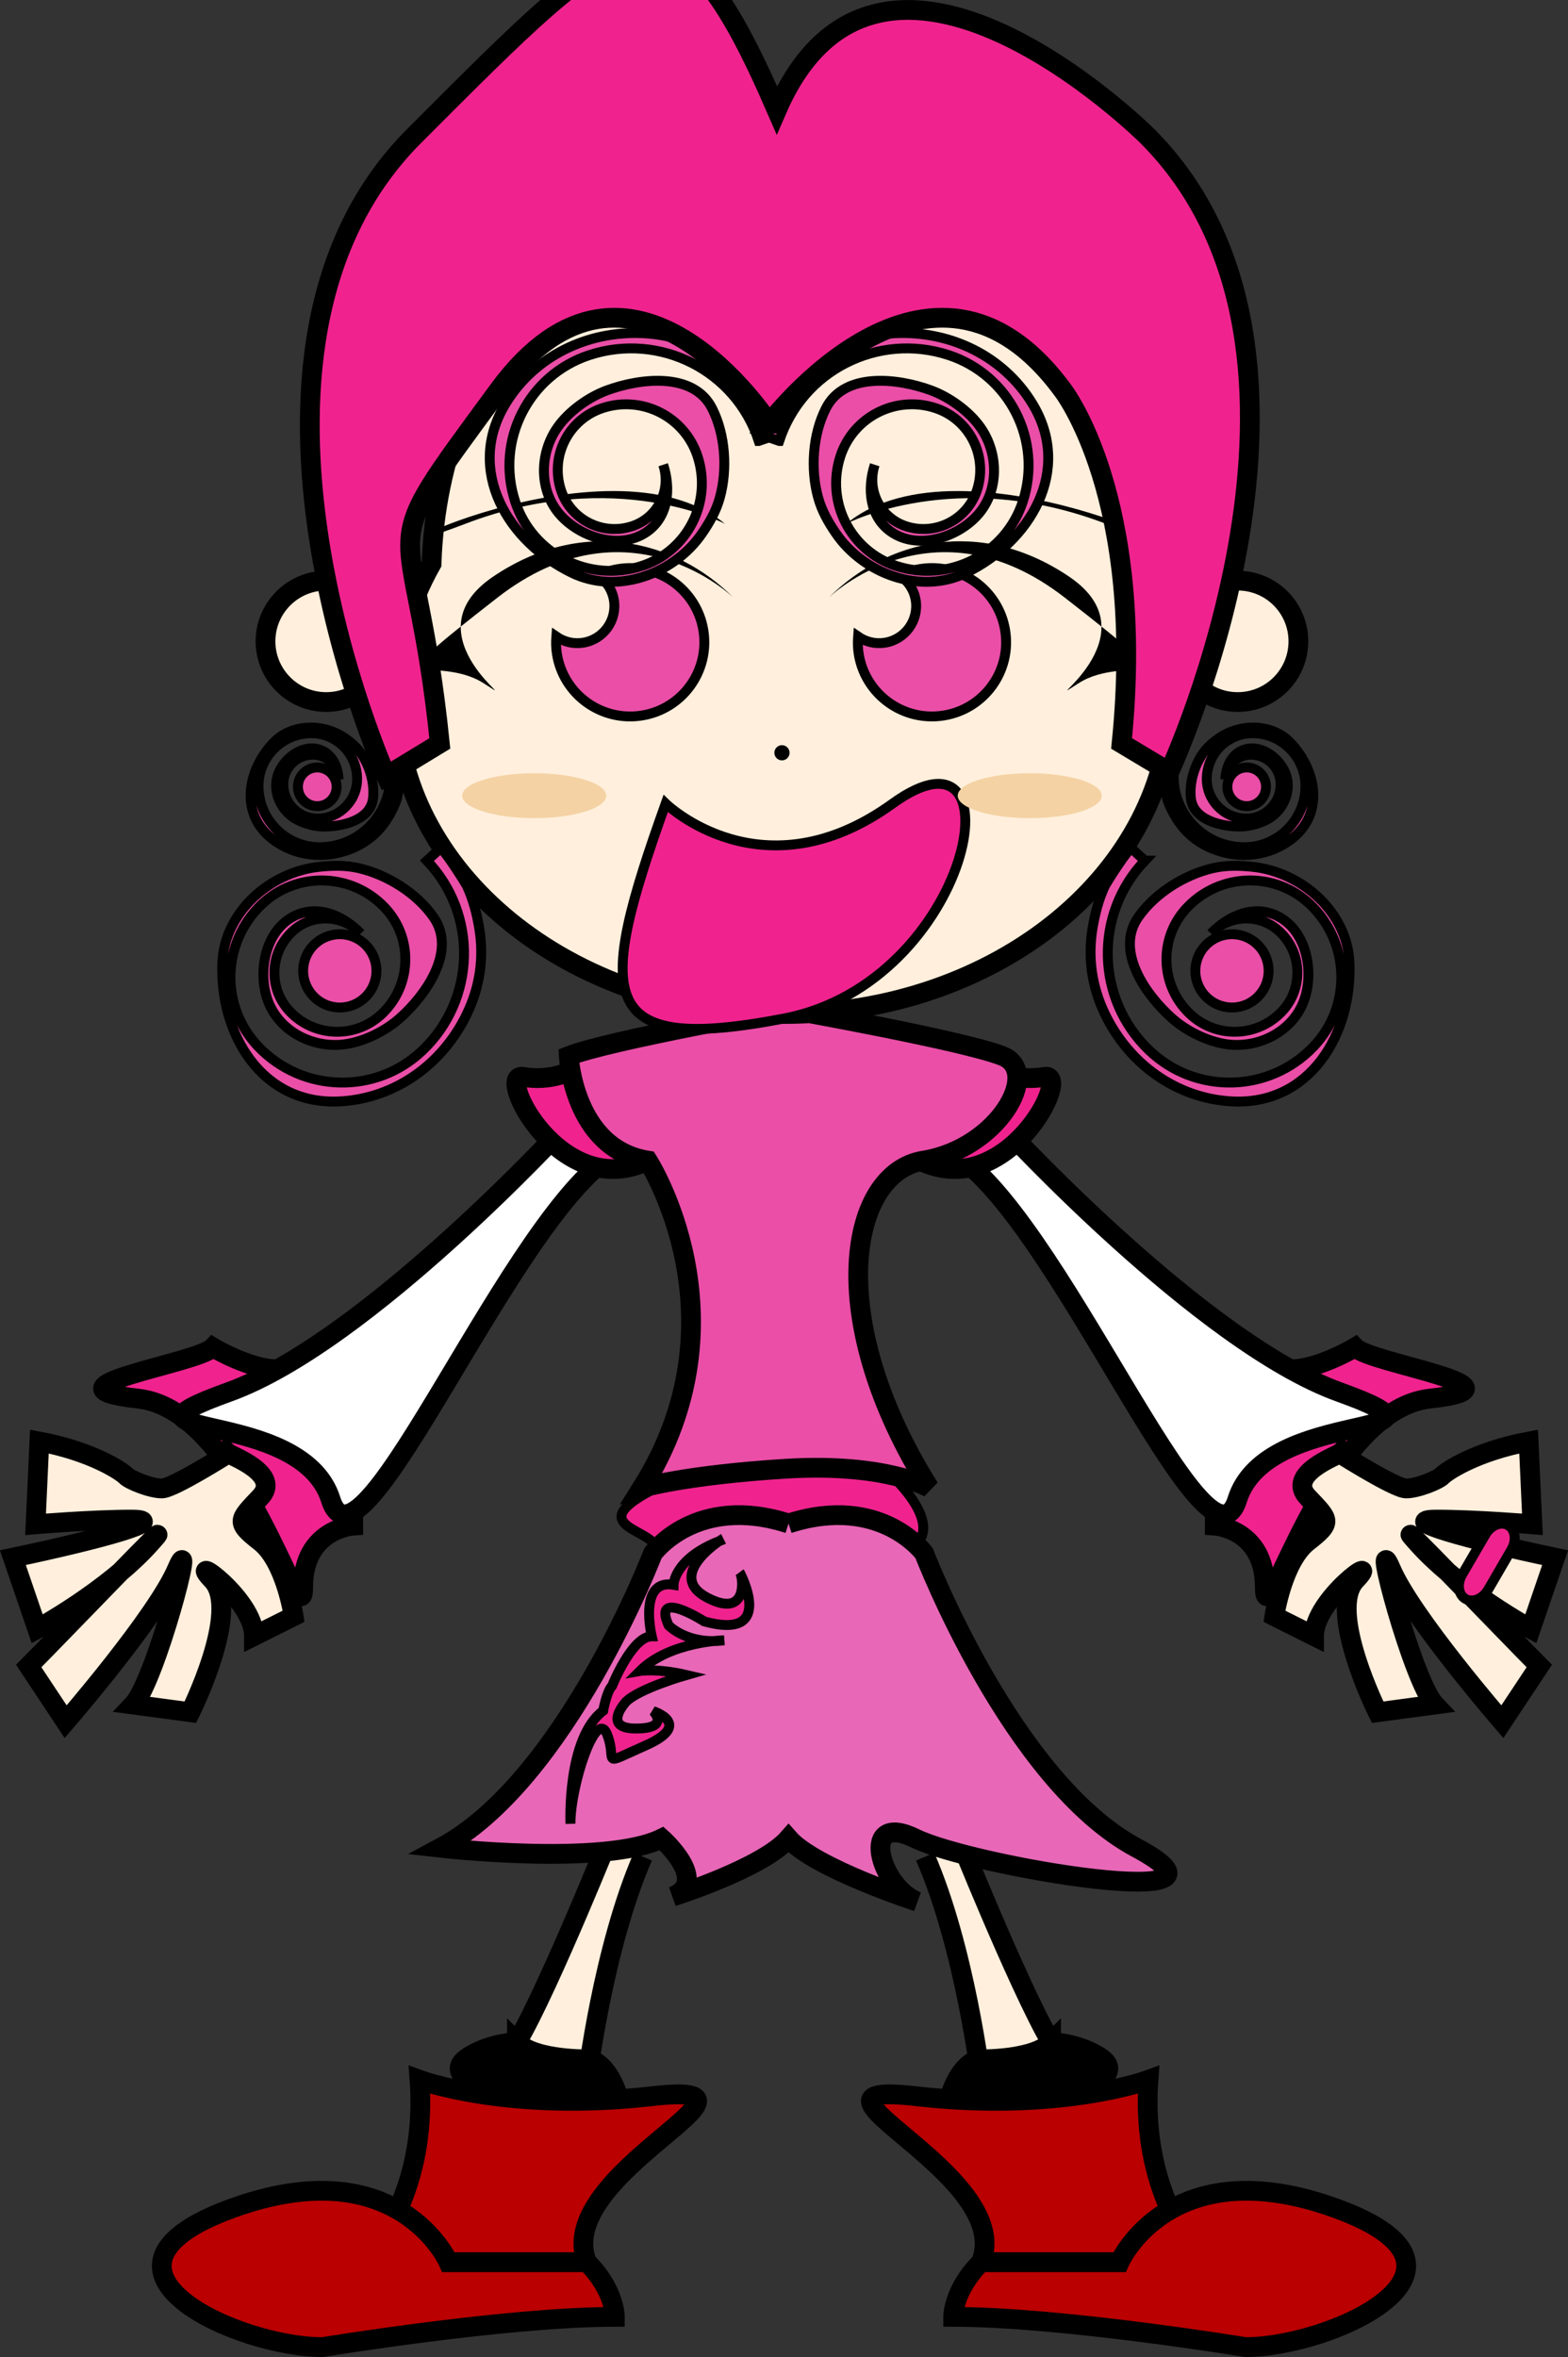 <?xml version="1.0" encoding="UTF-8"?>
<svg version="1.1" viewBox="0 0 198.43 298.2" xmlns="http://www.w3.org/2000/svg">
<rect x="0" y="0" width="198.43" height="298.2" fill="#333333" stroke="none"/>
<g transform="translate(-354.79 -294.41)">
<g transform="matrix(1.25 0 0 -1.25 462.13 476.34)">
<path d="m0 0s-2.032 4.498-5.864 0c-3.833 4.498-5.867 0-5.867 0-1.448-4.535 5.748-5.982 5.867-6.1 0.116 0.118 7.312 1.565 5.864 6.1" fill="#f0238e"/>
<path d="m0 0s-2.032 4.498-5.864 0c-3.833 4.498-5.867 0-5.867 0-1.448-4.535 5.748-5.982 5.867-6.1 0.116 0.118 7.312 1.565 5.864 6.1z" fill="none" stroke="#000"/>
</g>
<g transform="matrix(1.25 0 0 -1.25 467.7 481.16)">
<path d="m0 0s-10.413 4.703-21.154 0.086-4.75-5.109-3.075-6.784 14.192 4.533 26.804 0c0 0 2.364 1.78-2.56 6.706" fill="#f0238e" stroke="#000"/>
</g>
<g transform="matrix(1.25 0 0 -1.25 508.52 479.74)">
<path d="m0 0v-6.148s5.064-0.331 5.064-6.218 6.019 17.895 16.717 19.072-6.018 3.532-7.578 5.181c0 0-3.687-2.218-6.522-2.218 0 0-5.52-8.942-7.681-9.669" fill="#f0238e"/>
<path d="m0 0v-6.148s5.064-0.331 5.064-6.218 6.019 17.895 16.717 19.072-6.018 3.532-7.578 5.181c0 0-3.687-2.218-6.522-2.218 0 0-5.52-8.942-7.681-9.669z" fill="none" stroke="#000" stroke-width="2"/>
</g>
<g transform="matrix(1.25 0 0 -1.25 481.54 436.69)">
<path d="m0 0s20.217-22.034 34.176-27.063-7.297-1.342-10.313-10.895-18.598 29.619-29.05 35.176c0 0 2.236 1.61 5.187 2.782" fill="#fff"/>
<path d="m0 0s20.217-22.034 34.176-27.063-7.297-1.342-10.313-10.895-18.598 29.619-29.05 35.176c0 0 2.236 1.61 5.187 2.782z" fill="none" stroke="#000" stroke-width="2"/>
</g>
<g transform="matrix(1.25 0 0 -1.25 524.31 478.28)">
<path d="m0 0s5.62-3.559 6.739-3.559c1.121 0 3.223 0.84 3.644 1.284s3.407 2.471 8.758 3.47l0.384-8.381s-5.698 0.479-9.709 0.479 2.991-1.956 12.008-3.855l-2.465-7.207s-7.129 3.876-11.371 8.586 9.367-9.477 12.234-12.342l-3.741-5.639s-9.213 10.629-11.275 15.471 2.203-11.383 4.433-13.738l-5.784-0.773s-5.14 10.302-2.245 13.362-4.195-1.888-4.195-5.656l-4.013 2.008s0.814 5.545 3.377 7.547 2.215 2.164 0 4.503 2.994 4.2 3.221 4.44" fill="#ffefdc"/>
<path d="m0 0s5.62-3.559 6.739-3.559c1.121 0 3.223 0.84 3.644 1.284s3.407 2.471 8.758 3.47l0.384-8.381s-5.698 0.479-9.709 0.479 2.991-1.956 12.008-3.855l-2.465-7.207s-7.129 3.876-11.371 8.586 9.367-9.477 12.234-12.342l-3.741-5.639s-9.213 10.629-11.275 15.471 2.203-11.383 4.433-13.738l-5.784-0.773s-5.14 10.302-2.245 13.362-4.195-1.888-4.195-5.656l-4.013 2.008s0.814 5.545 3.377 7.547 2.215 2.164 0 4.503 2.994 4.2 3.221 4.44z" fill="none" stroke="#000" stroke-width="2"/>
</g>
<g transform="matrix(1.25 0 0 -1.25 399.49 479.74)">
<path d="m0 0v-6.148s-5.066-0.331-5.066-6.218-6.019 17.895-16.713 19.072 6.015 3.532 7.575 5.181c0 0 3.687-2.218 6.522-2.218 0 0 5.519-8.942 7.682-9.669" fill="#f0238e"/>
<path d="m0 0v-6.148s-5.066-0.331-5.066-6.218-6.019 17.895-16.713 19.072 6.015 3.532 7.575 5.181c0 0 3.687-2.218 6.522-2.218 0 0 5.519-8.942 7.682-9.669z" fill="none" stroke="#000" stroke-width="2"/>
</g>
<g transform="matrix(1.25 0 0 -1.25 426.47 436.69)">
<path d="m0 0s-20.216-22.034-34.175-27.063 7.295-1.342 10.312-10.895 18.598 29.619 29.049 35.176c0 0-2.235 1.61-5.186 2.782" fill="#fff"/>
<path d="m0 0s-20.216-22.034-34.175-27.063 7.295-1.342 10.312-10.895 18.598 29.619 29.049 35.176c0 0-2.235 1.61-5.186 2.782z" fill="none" stroke="#000" stroke-width="2"/>
</g>
<g transform="matrix(1.25 0 0 -1.25 383.7 478.28)">
<path d="m0 0s-5.62-3.559-6.739-3.559c-1.121 0-3.224 0.84-3.644 1.284-0.421 0.444-3.407 2.471-8.758 3.47l-0.385-8.381s5.698 0.479 9.71 0.479-2.992-1.956-12.008-3.855l2.464-7.207s7.13 3.876 11.371 8.586-9.367-9.477-12.233-12.342l3.741-5.639s9.212 10.629 11.274 15.471-2.202-11.383-4.433-13.738l5.784-0.773s5.141 10.302 2.246 13.362 4.195-1.888 4.195-5.656l4.013 2.008s-0.815 5.545-3.377 7.547-2.215 2.164 0 4.503-2.994 4.2-3.221 4.44" fill="#ffefdc"/>
<path d="m0 0s-5.62-3.559-6.739-3.559c-1.121 0-3.224 0.84-3.644 1.284-0.421 0.444-3.407 2.471-8.758 3.47l-0.385-8.381s5.698 0.479 9.71 0.479-2.992-1.956-12.008-3.855l2.464-7.207s7.13 3.876 11.371 8.586-9.367-9.477-12.233-12.342l3.741-5.639s9.212 10.629 11.274 15.471-2.202-11.383-4.433-13.738l5.784-0.773s5.141 10.302 2.246 13.362 4.195-1.888 4.195-5.656l4.013 2.008s-0.815 5.545-3.377 7.547-2.215 2.164 0 4.503-2.994 4.2-3.221 4.44z" fill="none" stroke="#000" stroke-width="2"/>
</g>
<g transform="matrix(1.25 0 0 -1.25 431.02 528.98)">
<path d="m0 0s-7.417-18.263-9.712-20.559c-2.299-2.296 8.164-2.296 8.164-2.296s1.586 13.292 5.644 22.595" fill="#ffefdc" stroke="#000" stroke-width="2"/>
</g>
<g transform="matrix(1.25 0 0 -1.25 420.21 552.78)">
<path d="m0 0s-2.466-0.03-4.707-1.358-0.538-2.282 0.666-3.485 4.23-3.651 14.518-1.494c0 0-0.771 3.813-3.08 4.604 0 0-5.513-0.149-7.397 1.733"/>
<path d="m0 0s-2.466-0.03-4.707-1.358-0.538-2.282 0.666-3.485 4.23-3.651 14.518-1.494c0 0-0.771 3.813-3.08 4.604 0 0-5.513-0.149-7.397 1.733z" fill="none" stroke="#000" stroke-width="2"/>
</g>
<g transform="matrix(1.25 0 0 -1.25 407.88 557.55)">
<path d="m0 0s8.934-3.318 23.479-1.658-10.138-7.784-6.524-16.801h-22.61s6.55 6.295 5.655 18.459" fill="#ba0000"/>
<path d="m0 0s8.934-3.318 23.479-1.658-10.138-7.784-6.524-16.801h-22.61s6.55 6.295 5.655 18.459z" fill="none" stroke="#000" stroke-width="2"/>
</g>
<g transform="matrix(1.25 0 0 -1.25 411.55 580.62)">
<path d="m0 0s-5.103 11.568-21.947 5.443c-16.842-6.124 0.511-14.035 9.188-14.035 0 0 18.629 3.063 29.602 3.063 0 0 0.022 2.686-2.823 5.529h-14.02z" fill="#ba0000"/>
<path d="m0 0s-5.103 11.568-21.947 5.443c-16.842-6.124 0.511-14.035 9.188-14.035 0 0 18.629 3.063 29.602 3.063 0 0 0.022 2.686-2.823 5.529h-14.02z" fill="none" stroke="#000" stroke-width="2"/>
</g>
<g transform="matrix(1.25 0 0 -1.25 476.99 528.98)">
<path d="m0 0s7.414-18.263 9.71-20.559c2.299-2.296-8.165-2.296-8.165-2.296s-1.585 13.292-5.643 22.595" fill="#ffefdc" stroke="#000" stroke-width="2"/>
</g>
<g transform="matrix(1.25 0 0 -1.25 487.8 552.78)">
<path d="m0 0s2.467-0.03 4.708-1.358 0.539-2.282-0.666-3.485-4.231-3.651-14.519-1.494c0 0 0.772 3.813 3.083 4.604 0 0 5.511-0.149 7.394 1.733"/>
<path d="m0 0s2.467-0.03 4.708-1.358 0.539-2.282-0.666-3.485-4.231-3.651-14.519-1.494c0 0 0.772 3.813 3.083 4.604 0 0 5.511-0.149 7.394 1.733z" fill="none" stroke="#000" stroke-width="2"/>
</g>
<g transform="matrix(1.25 0 0 -1.25 500.13 557.55)">
<path d="m0 0s-8.935-3.318-23.48-1.658 10.138-7.784 6.524-16.801h22.611s-6.55 6.295-5.655 18.459" fill="#ba0000"/>
<path d="m0 0s-8.935-3.318-23.48-1.658 10.138-7.784 6.524-16.801h22.611s-6.55 6.295-5.655 18.459z" fill="none" stroke="#000" stroke-width="2"/>
</g>
<g transform="matrix(1.25 0 0 -1.25 496.46 580.62)">
<path d="m0 0s5.103 11.568 21.947 5.443c16.842-6.124-0.511-14.035-9.188-14.035 0 0-18.629 3.063-29.602 3.063 0 0-0.022 2.686 2.822 5.529h14.021z" fill="#ba0000"/>
<path d="m0 0s5.103 11.568 21.947 5.443c16.842-6.124-0.511-14.035-9.188-14.035 0 0-18.629 3.063-29.602 3.063 0 0-0.022 2.686 2.822 5.529h14.021z" fill="none" stroke="#000" stroke-width="2"/>
</g>
<g transform="matrix(1.25 0 0 -1.25 454.58 487.16)">
<path d="m0 0c9.376 3.027 13.734-3.026 13.734-3.026s8.817-23.008 21.49-29.797-16.622-1.886-22.381 0.943-3.601-4.883 0.181-6.391c0 0-10.39 3.374-13.024 6.391-2.634-3.017-11.73-5.875-11.73-5.875 3.785 1.509-1.112 5.875-1.112 5.875-5.759-2.829-22.382-0.943-22.382-0.943 12.672 6.789 21.49 29.797 21.49 29.797s4.36 6.053 13.734 3.026" fill="#e867b7" stroke="#000" stroke-width="2"/>
</g>
<g transform="matrix(1.25 0 0 -1.25 445.8 489.39)">
<path d="m0 0s-5.418-3.513-1.205-5.721c4.217-2.207 3.614 2.208 3.312 2.51 0 0 3.714-6.914-3.612-4.918 0 0-5.32 3.412-3.613-0.401 0 0 1.907-2.007 5.619-1.505 0 0-5.519-0.101-8.527-3.111 0 0 1.706 0.3 4.714-0.402 0 0-4.767-1.354-6.121-2.71 0 0-2.51-2.709 1.003-2.709 3.514 0 1.756 1.756 1.756 1.756s4.116-1.305-0.753-3.462-2.81-1.706-3.914 1.104-3.715-5.118-3.715-9.032c0 0-0.4 8.63 3.315 11.441 0 0 0.35 1.957 0.902 2.51 0 0 2.006 5.017 4.014 5.017 0 0-1.405 5.82 2.208 5.218 0 0 0.028 2.61 4.617 4.415" fill="#f0238e"/>
<path d="m0 0s-5.418-3.513-1.205-5.721c4.217-2.207 3.614 2.208 3.312 2.51 0 0 3.714-6.914-3.612-4.918 0 0-5.32 3.412-3.613-0.401 0 0 1.907-2.007 5.619-1.505 0 0-5.519-0.101-8.527-3.111 0 0 1.706 0.3 4.714-0.402 0 0-4.767-1.354-6.121-2.71 0 0-2.51-2.709 1.003-2.709 3.514 0 1.756 1.756 1.756 1.756s4.116-1.305-0.753-3.462-2.81-1.706-3.914 1.104-3.715-5.118-3.715-9.032c0 0-0.4 8.63 3.315 11.441 0 0 0.35 1.957 0.902 2.51 0 0 2.006 5.017 4.014 5.017 0 0-1.405 5.82 2.208 5.218 0 0 0.028 2.61 4.617 4.415z" fill="none" stroke="#000"/>
</g>
<g transform="matrix(1.25 0 0 -1.25 427 429.88)">
<path d="m0 0s-1.966-1.108-4.825-0.618 3.89-12.767 12.633-8.472c8.742 4.295 0 0 0 0s-5.313 3.724-7.808 9.09" fill="#f0238e" stroke="#000" stroke-width="2"/>
</g>
<g transform="matrix(1.25 0 0 -1.25 480.96 429.88)">
<path d="m0 0s1.966-1.108 4.826-0.618-3.89-12.767-12.634-8.472c-8.742 4.295 0 0 0 0s5.313 3.724 7.808 9.09" fill="#f0238e" stroke="#000" stroke-width="2"/>
</g>
<g transform="matrix(1.25 0 0 -1.25 543.12 495.52)">
<path d="m0 0c-0.547-0.941-1.577-1.359-2.306-0.938-0.726 0.422-0.869 1.527-0.325 2.466l2.352 4.04c0.544 0.94 1.577 1.36 2.303 0.938 0.725-0.424 0.872-1.527 0.325-2.467l-2.349-4.039z" fill="#f0238e"/>
<path d="m0 0c-0.547-0.941-1.577-1.359-2.306-0.938-0.726 0.422-0.869 1.527-0.325 2.466l2.352 4.04c0.544 0.94 1.577 1.36 2.303 0.938 0.725-0.424 0.872-1.527 0.325-2.467l-2.349-4.039z" fill="none" stroke="#000"/>
</g>
<g transform="matrix(1.25 0 0 -1.25 454.21 422.05)">
<path d="m0 0s17.962-3.189 21.958-4.771-0.483-9.379-8.001-10.587-10.234-15.884 0.587-33.117c0 0-4.4 2.56-14.544 1.931s-14.546-1.931-14.546-1.931c10.824 17.233 0.59 33.117 0.59 33.117-7.52 1.208-8.001 10.587-8.001 10.587 3.996 1.582 21.957 4.771 21.957 4.771" fill="#ea4ea7"/>
<path d="m0 0s17.962-3.189 21.958-4.771-0.483-9.379-8.001-10.587-10.234-15.884 0.587-33.117c0 0-4.4 2.56-14.544 1.931s-14.546-1.931-14.546-1.931c10.824 17.233 0.59 33.117 0.59 33.117-7.52 1.208-8.001 10.587-8.001 10.587 3.996 1.582 21.957 4.771 21.957 4.771z" fill="none" stroke="#000" stroke-width="2"/>
</g>
<g transform="matrix(1.25 0 0 -1.25 519.1 375.55)">
<path d="m0 0c0-3.393-2.75-6.145-6.144-6.145-3.393 0-6.144 2.752-6.144 6.145s2.751 6.144 6.144 6.144c3.394 0 6.144-2.751 6.144-6.144" fill="#ffefdc"/>
<path d="m0 0c0-3.393-2.75-6.145-6.144-6.145-3.393 0-6.144 2.752-6.144 6.145s2.751 6.144 6.144 6.144c3.394 0 6.144-2.751 6.144-6.144z" fill="none" stroke="#000" stroke-width="2"/>
</g>
<g transform="matrix(1.25 0 0 -1.25 388.39 375.55)">
<path d="m0 0c0-3.393 2.753-6.145 6.145-6.145 3.391 0 6.143 2.752 6.143 6.145s-2.752 6.144-6.143 6.144c-3.392 0-6.145-2.751-6.145-6.144" fill="#ffefdc"/>
<path d="m0 0c0-3.393 2.753-6.145 6.145-6.145 3.391 0 6.143 2.752 6.143 6.145s-2.752 6.144-6.143 6.144c-3.392 0-6.145-2.751-6.145-6.144z" fill="none" stroke="#000" stroke-width="2"/>
</g>
<g transform="matrix(1.25 0 0 -1.25 497.62 364.39)">
<path d="m0 0c-1.174 21.161-16.509 37.91-35.265 37.91-19.069 0-34.602-17.318-35.308-38.982-2.319-4.099-3.624-8.661-3.624-13.474 0-17.729 17.565-32.1 39.227-32.1 21.669 0 39.231 14.371 39.231 32.1 0 5.239-1.544 10.178-4.261 14.546" fill="#ffefdc"/>
<path d="m0 0c-1.174 21.161-16.509 37.91-35.265 37.91-19.069 0-34.602-17.318-35.308-38.982-2.319-4.099-3.624-8.661-3.624-13.474 0-17.729 17.565-32.1 39.227-32.1 21.669 0 39.231 14.371 39.231 32.1 0 5.239-1.544 10.178-4.261 14.546z" fill="none" stroke="#000" stroke-width="2"/>
</g>
<g transform="matrix(1.25 0 0 -1.25 432.48 370.34)">
<path d="m0 0c0.329-2.047-1.062-3.975-3.107-4.306-0.994-0.161-1.959 0.091-2.727 0.621-0.046-0.582-0.031-1.176 0.067-1.778 0.663-4.094 4.519-6.874 8.612-6.212 4.095 0.663 6.875 4.519 6.213 8.612-0.664 4.095-4.52 6.876-8.613 6.212-0.729-0.118-1.416-0.341-2.053-0.647 0.826-0.56 1.436-1.438 1.608-2.502" fill="#ea4ea7"/>
<path d="m0 0c0.329-2.047-1.062-3.975-3.107-4.306-0.994-0.161-1.959 0.091-2.727 0.621-0.046-0.582-0.031-1.176 0.067-1.778 0.663-4.094 4.519-6.874 8.612-6.212 4.095 0.663 6.875 4.519 6.213 8.612-0.664 4.095-4.52 6.876-8.613 6.212-0.729-0.118-1.416-0.341-2.053-0.647 0.826-0.56 1.436-1.438 1.608-2.502z" fill="none" stroke="#000"/>
</g>
<g transform="matrix(1.25 0 0 -1.25 447.64 370.05)">
<path d="m0 0s-10.6 10.403-23.948 0-6.282-5.498-1.376-8.638-8.047 4.712 0.982 10.797c9.03 6.086 18.453 3.731 24.342-2.159"/>
</g>
<g transform="matrix(1.25 0 0 -1.25 470.67 370.34)">
<path d="m0 0c0.33-2.047-1.061-3.975-3.107-4.306-0.996-0.161-1.958 0.091-2.727 0.621-0.045-0.582-0.03-1.176 0.068-1.778 0.662-4.094 4.519-6.874 8.611-6.212 4.095 0.663 6.878 4.519 6.213 8.612-0.663 4.095-4.519 6.876-8.612 6.212-0.731-0.118-1.419-0.341-2.053-0.647 0.826-0.56 1.433-1.438 1.607-2.502" fill="#ea4ea7"/>
<path d="m0 0c0.33-2.047-1.061-3.975-3.107-4.306-0.996-0.161-1.958 0.091-2.727 0.621-0.045-0.582-0.03-1.176 0.068-1.778 0.662-4.094 4.519-6.874 8.611-6.212 4.095 0.663 6.878 4.519 6.213 8.612-0.663 4.095-4.519 6.876-8.612 6.212-0.731-0.118-1.419-0.341-2.053-0.647 0.826-0.56 1.433-1.438 1.607-2.502z" fill="none" stroke="#000"/>
</g>
<g transform="matrix(1.25 0 0 -1.25 459.64 370.05)">
<path d="m0 0s10.599 10.403 23.948 0 6.281-5.498 1.373-8.638 8.05 4.712-0.979 10.797c-9.03 6.086-18.453 3.731-24.342-2.159"/>
</g>
<g transform="matrix(1.25 0 0 -1.25 461.89 360.68)">
<path d="m0 0s11.058 5.841 26.287 0-14.395 9.806-26.287 0"/>
</g>
<g transform="matrix(1.25 0 0 -1.25 446.54 360.68)">
<path d="m0 0s-11.058 5.841-26.287 0 14.395 9.806 26.287 0"/>
</g>
<g transform="matrix(1.25 0 0 -1.25 439.03 396.07)">
<path d="m0 0s9.778-9.535 22.984 0 8.067-18.092-11.004-21.759-19.069 1.955-11.98 21.759" fill="#f0238e"/>
<path d="m0 0s9.778-9.535 22.984 0 8.067-18.092-11.004-21.759-19.069 1.955-11.98 21.759z" fill="none" stroke="#000"/>
</g>
<g transform="matrix(1.25 0 0 -1.25 454.71 389.65)">
<path d="m0 0c0-0.425-0.347-0.77-0.772-0.77-0.423 0-0.768 0.345-0.768 0.77 0 0.426 0.345 0.771 0.768 0.771 0.425 0 0.772-0.345 0.772-0.771"/>
</g>
<g transform="matrix(1.25 0 0 -1.25 475.99 395.08)">
<path d="m0 0c0-1.254 3.267-2.27 7.291-2.27s7.291 1.016 7.291 2.27-3.267 2.271-7.291 2.271-7.291-1.017-7.291-2.271" fill="#f4d2a4"/>
</g>
<g transform="matrix(1.25 0 0 -1.25 431.51 395.08)">
<path d="m0 0c0-1.254-3.267-2.27-7.291-2.27-4.025 0-7.291 1.016-7.291 2.27s3.266 2.271 7.291 2.271c4.024 0 7.291-1.017 7.291-2.271" fill="#f4d2a4"/>
</g>
<g transform="matrix(1.25 0 0 -1.25 499.67 403.3)">
<path d="m0 0c-5.179-5.432-4.975-14.033 0.456-19.213 4.702-4.48 12.145-4.302 16.625 0.398 3.876 4.066 3.723 10.506-0.342 14.382-3.521 3.356-9.093 3.223-12.447-0.295-2.903-3.045-2.788-7.867 0.257-10.77 2.634-2.512 6.806-2.411 9.319 0.224 2.172 2.279 2.087 5.888-0.193 8.062-1.974 1.88-5.096 1.806-6.977-0.167 1.762 1.847 4.424 2.989 6.825 1.726 2.83-1.487 3.609-5.475 2.641-8.355-1.071-3.178-4.483-4.98-7.736-4.589-1.966 0.236-4.174 1.316-5.658 2.63-2.644 2.338-5.825 6.812-3.443 10.237 1.696 2.442 4.693 4.309 7.566 4.972 1.356 0.311 2.681 0.279 4.049 0.131 4.96-0.533 9.557-4.583 9.774-9.688 0.305-7.226-4.015-14.502-11.958-14.047-5.56 0.32-10.348 3.768-12.793 8.83-1.342 2.785-1.764 5.741-1.247 8.776 0.242 1.42 0.607 2.835 1.21 4.146 0.171 0.367 2.512 4.049 2.736 3.841l1.336-1.231z" fill="#ea4ea7"/>
<path d="m0 0c-5.179-5.432-4.975-14.033 0.456-19.213 4.702-4.48 12.145-4.302 16.625 0.398 3.876 4.066 3.723 10.506-0.342 14.382-3.521 3.356-9.093 3.223-12.447-0.295-2.903-3.045-2.788-7.867 0.257-10.77 2.634-2.512 6.806-2.411 9.319 0.224 2.172 2.279 2.087 5.888-0.193 8.062-1.974 1.88-5.096 1.806-6.977-0.167 1.762 1.847 4.424 2.989 6.825 1.726 2.83-1.487 3.609-5.475 2.641-8.355-1.071-3.178-4.483-4.98-7.736-4.589-1.966 0.236-4.174 1.316-5.658 2.63-2.644 2.338-5.825 6.812-3.443 10.237 1.696 2.442 4.693 4.309 7.566 4.972 1.356 0.311 2.681 0.279 4.049 0.131 4.96-0.533 9.557-4.583 9.774-9.688 0.305-7.226-4.015-14.502-11.958-14.047-5.56 0.32-10.348 3.768-12.793 8.83-1.342 2.785-1.764 5.741-1.247 8.776 0.242 1.42 0.607 2.835 1.21 4.146 0.171 0.367 2.512 4.049 2.736 3.841l1.336-1.231z" fill="none" stroke="#000"/>
</g>
<g transform="matrix(1.25 0 0 -1.25 506.06 417.24)">
<path d="m0 0c0-2.049 1.66-3.711 3.709-3.711s3.71 1.662 3.71 3.711-1.661 3.709-3.71 3.709-3.709-1.66-3.709-3.709" fill="#ea4ea7"/>
<path d="m0 0c0-2.049 1.66-3.711 3.709-3.711s3.71 1.662 3.71 3.711-1.661 3.709-3.71 3.709-3.709-1.66-3.709-3.709z" fill="none" stroke="#000"/>
</g>
<g transform="matrix(1.25 0 0 -1.25 408.82 403.3)">
<path d="m0 0c5.18-5.432 4.976-14.033-0.458-19.213-4.7-4.48-12.142-4.302-16.623 0.398-3.878 4.066-3.723 10.506 0.343 14.382 3.517 3.356 9.091 3.223 12.447-0.295 2.9-3.045 2.787-7.867-0.258-10.77-2.635-2.512-6.805-2.411-9.319 0.224-2.172 2.279-2.086 5.888 0.192 8.062 1.973 1.88 5.098 1.806 6.975-0.167-1.762 1.847-4.42 2.989-6.823 1.726-2.829-1.487-3.61-5.475-2.639-8.355 1.07-3.178 4.482-4.98 7.734-4.589 1.968 0.236 4.176 1.316 5.659 2.63 2.642 2.338 5.825 6.812 3.444 10.237-1.697 2.442-4.695 4.309-7.569 4.972-1.353 0.311-2.679 0.279-4.049 0.131-4.957-0.533-9.554-4.583-9.771-9.688-0.307-7.226 4.015-14.502 11.956-14.047 5.562 0.32 10.35 3.768 12.792 8.83 1.343 2.785 1.766 5.741 1.247 8.776-0.239 1.42-0.604 2.835-1.209 4.146-0.169 0.367-2.51 4.049-2.735 3.841l-1.336-1.231z" fill="#ea4ea7"/>
<path d="m0 0c5.18-5.432 4.976-14.033-0.458-19.213-4.7-4.48-12.142-4.302-16.623 0.398-3.878 4.066-3.723 10.506 0.343 14.382 3.517 3.356 9.091 3.223 12.447-0.295 2.9-3.045 2.787-7.867-0.258-10.77-2.635-2.512-6.805-2.411-9.319 0.224-2.172 2.279-2.086 5.888 0.192 8.062 1.973 1.88 5.098 1.806 6.975-0.167-1.762 1.847-4.42 2.989-6.823 1.726-2.829-1.487-3.61-5.475-2.639-8.355 1.07-3.178 4.482-4.98 7.734-4.589 1.968 0.236 4.176 1.316 5.659 2.63 2.642 2.338 5.825 6.812 3.444 10.237-1.697 2.442-4.695 4.309-7.569 4.972-1.353 0.311-2.679 0.279-4.049 0.131-4.957-0.533-9.554-4.583-9.771-9.688-0.307-7.226 4.015-14.502 11.956-14.047 5.562 0.32 10.35 3.768 12.792 8.83 1.343 2.785 1.766 5.741 1.247 8.776-0.239 1.42-0.604 2.835-1.209 4.146-0.169 0.367-2.51 4.049-2.735 3.841l-1.336-1.231z" fill="none" stroke="#000"/>
</g>
<g transform="matrix(1.25 0 0 -1.25 450.81 350.2)">
<path d="m0 0c-2.331 7.135-10.005 11.026-17.139 8.695-6.172-2.018-9.539-8.657-7.52-14.83 1.744-5.34 7.489-8.254 12.83-6.509 4.622 1.511 7.141 6.481 5.632 11.102-1.308 4-5.607 6.181-9.606 4.874-3.461-1.131-5.348-4.853-4.217-8.312 0.978-2.994 4.2-4.627 7.193-3.648 2.591 0.846 4.004 3.632 3.155 6.223 0.794-2.427 0.539-5.311-1.711-6.83-2.649-1.787-6.53-0.586-8.608 1.633-2.291 2.447-2.264 6.306-0.379 8.985 1.139 1.62 3.138 3.054 4.995 3.738 3.312 1.221 8.757 1.906 10.647-1.814 1.348-2.651 1.573-6.176 0.794-9.019-0.365-1.341-1.021-2.493-1.799-3.63-2.818-4.114-8.561-6.243-13.161-4.018-6.509 3.151-10.871 10.402-6.71 17.182 2.913 4.747 8.22 7.332 13.835 7.086 3.089-0.136 5.892-1.165 8.319-3.057 1.137-0.885 2.211-1.876 3.08-3.029 0.244-0.324 2.379-4.129 2.089-4.229l-1.719-0.593z" fill="#ea4ea7"/>
<path d="m0 0c-2.331 7.135-10.005 11.026-17.139 8.695-6.172-2.018-9.539-8.657-7.52-14.83 1.744-5.34 7.489-8.254 12.83-6.509 4.622 1.511 7.141 6.481 5.632 11.102-1.308 4-5.607 6.181-9.606 4.874-3.461-1.131-5.348-4.853-4.217-8.312 0.978-2.994 4.2-4.627 7.193-3.648 2.591 0.846 4.004 3.632 3.155 6.223 0.794-2.427 0.539-5.311-1.711-6.83-2.649-1.787-6.53-0.586-8.608 1.633-2.291 2.447-2.264 6.306-0.379 8.985 1.139 1.62 3.138 3.054 4.995 3.738 3.312 1.221 8.757 1.906 10.647-1.814 1.348-2.651 1.573-6.176 0.794-9.019-0.365-1.341-1.021-2.493-1.799-3.63-2.818-4.114-8.561-6.243-13.161-4.018-6.509 3.151-10.871 10.402-6.71 17.182 2.913 4.747 8.22 7.332 13.835 7.086 3.089-0.136 5.892-1.165 8.319-3.057 1.137-0.885 2.211-1.876 3.08-3.029 0.244-0.324 2.379-4.129 2.089-4.229l-1.719-0.593z" fill="none" stroke="#000"/>
</g>
<g transform="matrix(1.25 0 0 -1.25 453.4 350.2)">
<path d="m0 0c2.331 7.135 10.005 11.026 17.14 8.695 6.172-2.018 9.538-8.657 7.52-14.83-1.744-5.34-7.49-8.254-12.83-6.509-4.622 1.511-7.142 6.481-5.633 11.102 1.308 4 5.608 6.181 9.608 4.874 3.459-1.131 5.346-4.853 4.215-8.312-0.978-2.994-4.198-4.627-7.193-3.648-2.59 0.846-4.001 3.632-3.157 6.223-0.791-2.427-0.537-5.311 1.714-6.83 2.648-1.787 6.529-0.586 8.608 1.633 2.291 2.447 2.264 6.306 0.378 8.985-1.139 1.62-3.138 3.054-4.994 3.738-3.313 1.221-8.758 1.906-10.648-1.814-1.348-2.651-1.573-6.176-0.793-9.019 0.365-1.341 1.02-2.493 1.798-3.63 2.818-4.114 8.564-6.243 13.161-4.018 6.509 3.151 10.872 10.402 6.71 17.182-2.913 4.747-8.22 7.332-13.835 7.086-3.089-0.136-5.892-1.165-8.319-3.057-1.137-0.885-2.21-1.876-3.079-3.029-0.245-0.324-2.377-4.129-2.089-4.229l1.718-0.593z" fill="#ea4ea7"/>
<path d="m0 0c2.331 7.135 10.005 11.026 17.14 8.695 6.172-2.018 9.538-8.657 7.52-14.83-1.744-5.34-7.49-8.254-12.83-6.509-4.622 1.511-7.142 6.481-5.633 11.102 1.308 4 5.608 6.181 9.608 4.874 3.459-1.131 5.346-4.853 4.215-8.312-0.978-2.994-4.198-4.627-7.193-3.648-2.59 0.846-4.001 3.632-3.157 6.223-0.791-2.427-0.537-5.311 1.714-6.83 2.648-1.787 6.529-0.586 8.608 1.633 2.291 2.447 2.264 6.306 0.378 8.985-1.139 1.62-3.138 3.054-4.994 3.738-3.313 1.221-8.758 1.906-10.648-1.814-1.348-2.651-1.573-6.176-0.793-9.019 0.365-1.341 1.02-2.493 1.798-3.63 2.818-4.114 8.564-6.243 13.161-4.018 6.509 3.151 10.872 10.402 6.71 17.182-2.913 4.747-8.22 7.332-13.835 7.086-3.089-0.136-5.892-1.165-8.319-3.057-1.137-0.885-2.21-1.876-3.079-3.029-0.245-0.324-2.377-4.129-2.089-4.229l1.718-0.593z" fill="none" stroke="#000"/>
</g>
<g transform="matrix(1.25 0 0 -1.25 452.13 348)">
<path d="m0 0s-13.969 21.65-27.381 3.395-8.501-10.805-5.963-35.768l-5.426-3.298s-19.162 42.791 2.818 64.772 26.207 26.878 36.723 2.626c10.517 24.252 37.512-2.626 37.512-2.626 21.981-21.981 2.218-64.365 2.218-64.365l-4.825 2.891c2.537 24.963-5.964 35.768-5.964 35.768-13.411 18.255-29.712-3.395-29.712-3.395" fill="#f0238e"/>
<path d="m0 0s-13.969 21.65-27.381 3.395-8.501-10.805-5.963-35.768l-5.426-3.298s-19.162 42.791 2.818 64.772 26.207 26.878 36.723 2.626c10.517 24.252 37.512-2.626 37.512-2.626 21.981-21.981 2.218-64.365 2.218-64.365l-4.825 2.891c2.537 24.963-5.964 35.768-5.964 35.768-13.411 18.255-29.712-3.395-29.712-3.395z" fill="none" stroke="#000" stroke-width="2"/>
</g>
<g transform="matrix(1.25 0 0 -1.25 402.43 417.24)">
<path d="m0 0c0-2.049-1.661-3.711-3.709-3.711-2.05 0-3.71 1.662-3.71 3.711s1.66 3.709 3.71 3.709c2.048 0 3.709-1.66 3.709-3.709" fill="#ea4ea7"/>
<path d="m0 0c0-2.049-1.661-3.711-3.709-3.711-2.05 0-3.71 1.662-3.71 3.711s1.66 3.709 3.71 3.709c2.048 0 3.709-1.66 3.709-3.709z" fill="none" stroke="#000"/>
</g>
<g transform="matrix(1.25 0 0 -1.25 503.32 392.32)">
<path d="m0 0c-0.139-3.957 2.954-7.279 6.91-7.42 3.426-0.122 6.301 2.555 6.425 5.979 0.103 2.962-2.214 5.449-5.174 5.556-2.566 0.091-4.719-1.913-4.809-4.476-0.079-2.219 1.656-4.081 3.874-4.16 1.92-0.069 3.531 1.432 3.598 3.351 0.061 1.661-1.237 3.055-2.9 3.115-1.437 0.051-2.642-1.073-2.695-2.509 0.048 1.346 0.699 2.728 2.089 3.07 1.639 0.405 3.342-0.895 3.97-2.372 0.688-1.629-0.024-3.535-1.446-4.52-0.86-0.595-2.11-0.943-3.154-0.944-1.861-2e-3 -4.684 0.648-4.944 2.834-0.186 1.558 0.343 3.344 1.245 4.612 0.424 0.597 0.958 1.049 1.553 1.47 2.143 1.527 5.375 1.539 7.247-0.4 2.651-2.745 3.496-7.129 0.202-9.731-2.305-1.822-5.403-2.138-8.14-0.996-1.506 0.629-2.706 1.648-3.566 3.027-0.403 0.645-0.754 1.331-0.975 2.059-0.061 0.205-0.429 2.477-0.267 2.474l0.957-0.019z" fill="#ea4ea7"/>
<path d="m0 0c-0.139-3.957 2.954-7.279 6.91-7.42 3.426-0.122 6.301 2.555 6.425 5.979 0.103 2.962-2.214 5.449-5.174 5.556-2.566 0.091-4.719-1.913-4.809-4.476-0.079-2.219 1.656-4.081 3.874-4.16 1.92-0.069 3.531 1.432 3.598 3.351 0.061 1.661-1.237 3.055-2.9 3.115-1.437 0.051-2.642-1.073-2.695-2.509 0.048 1.346 0.699 2.728 2.089 3.07 1.639 0.405 3.342-0.895 3.97-2.372 0.688-1.629-0.024-3.535-1.446-4.52-0.86-0.595-2.11-0.943-3.154-0.944-1.861-2e-3 -4.684 0.648-4.944 2.834-0.186 1.558 0.343 3.344 1.245 4.612 0.424 0.597 0.958 1.049 1.553 1.47 2.143 1.527 5.375 1.539 7.247-0.4 2.651-2.745 3.496-7.129 0.202-9.731-2.305-1.822-5.403-2.138-8.14-0.996-1.506 0.629-2.706 1.648-3.566 3.027-0.403 0.645-0.754 1.331-0.975 2.059-0.061 0.205-0.429 2.477-0.267 2.474l0.957-0.019z" fill="none" stroke="#000"/>
</g>
<g transform="matrix(1.25 0 0 -1.25 510.73 395.58)">
<path d="m0 0c0.719-0.809 1.956-0.882 2.762-0.165 0.809 0.718 0.885 1.956 0.168 2.765-0.72 0.808-1.956 0.881-2.765 0.163-0.808-0.717-0.883-1.954-0.165-2.763" fill="#ea4ea7"/>
<path d="m0 0c0.719-0.809 1.956-0.882 2.762-0.165 0.809 0.718 0.885 1.956 0.168 2.765-0.72 0.808-1.956 0.881-2.765 0.163-0.808-0.717-0.883-1.954-0.165-2.763z" fill="none" stroke="#000"/>
</g>
<g transform="matrix(1.25 0 0 -1.25 404.17 392.32)">
<path d="m0 0c0.142-3.957-2.953-7.279-6.91-7.42-3.424-0.122-6.3 2.555-6.42 5.979-0.107 2.962 2.209 5.449 5.171 5.556 2.565 0.091 4.717-1.913 4.807-4.476 0.081-2.219-1.653-4.081-3.873-4.16-1.92-0.069-3.53 1.432-3.598 3.351-0.059 1.661 1.239 3.055 2.9 3.115 1.437 0.051 2.644-1.073 2.694-2.509-0.047 1.346-0.698 2.728-2.089 3.07-1.636 0.405-3.342-0.895-3.966-2.372-0.692-1.629 0.025-3.535 1.443-4.52 0.861-0.595 2.11-0.943 3.155-0.944 1.864-2e-3 4.683 0.648 4.945 2.834 0.183 1.558-0.345 3.344-1.247 4.612-0.424 0.597-0.958 1.049-1.55 1.47-2.145 1.527-5.376 1.539-7.251-0.4-2.65-2.745-3.492-7.129-0.201-9.731 2.306-1.822 5.406-2.138 8.139-0.996 1.508 0.629 2.71 1.648 3.57 3.027 0.4 0.645 0.753 1.331 0.972 2.059 0.063 0.205 0.428 2.477 0.268 2.474l-0.959-0.019z" fill="#ea4ea7"/>
<path d="m0 0c0.142-3.957-2.953-7.279-6.91-7.42-3.424-0.122-6.3 2.555-6.42 5.979-0.107 2.962 2.209 5.449 5.171 5.556 2.565 0.091 4.717-1.913 4.807-4.476 0.081-2.219-1.653-4.081-3.873-4.16-1.92-0.069-3.53 1.432-3.598 3.351-0.059 1.661 1.239 3.055 2.9 3.115 1.437 0.051 2.644-1.073 2.694-2.509-0.047 1.346-0.698 2.728-2.089 3.07-1.636 0.405-3.342-0.895-3.966-2.372-0.692-1.629 0.025-3.535 1.443-4.52 0.861-0.595 2.11-0.943 3.155-0.944 1.864-2e-3 4.683 0.648 4.945 2.834 0.183 1.558-0.345 3.344-1.247 4.612-0.424 0.597-0.958 1.049-1.55 1.47-2.145 1.527-5.376 1.539-7.251-0.4-2.65-2.745-3.492-7.129-0.201-9.731 2.306-1.822 5.406-2.138 8.139-0.996 1.508 0.629 2.71 1.648 3.57 3.027 0.4 0.645 0.753 1.331 0.972 2.059 0.063 0.205 0.428 2.477 0.268 2.474l-0.959-0.019z" fill="none" stroke="#000"/>
</g>
<g transform="matrix(1.25 0 0 -1.25 396.77 395.58)">
<path d="m0 0c-0.719-0.809-1.956-0.882-2.763-0.165-0.808 0.718-0.882 1.956-0.166 2.765 0.718 0.808 1.955 0.881 2.765 0.163 0.809-0.717 0.882-1.954 0.164-2.763" fill="#ea4ea7"/>
<path d="m0 0c-0.719-0.809-1.956-0.882-2.763-0.165-0.808 0.718-0.882 1.956-0.166 2.765 0.718 0.808 1.955 0.881 2.765 0.163 0.809-0.717 0.882-1.954 0.164-2.763z" fill="none" stroke="#000"/>
</g>
</g>
</svg>
